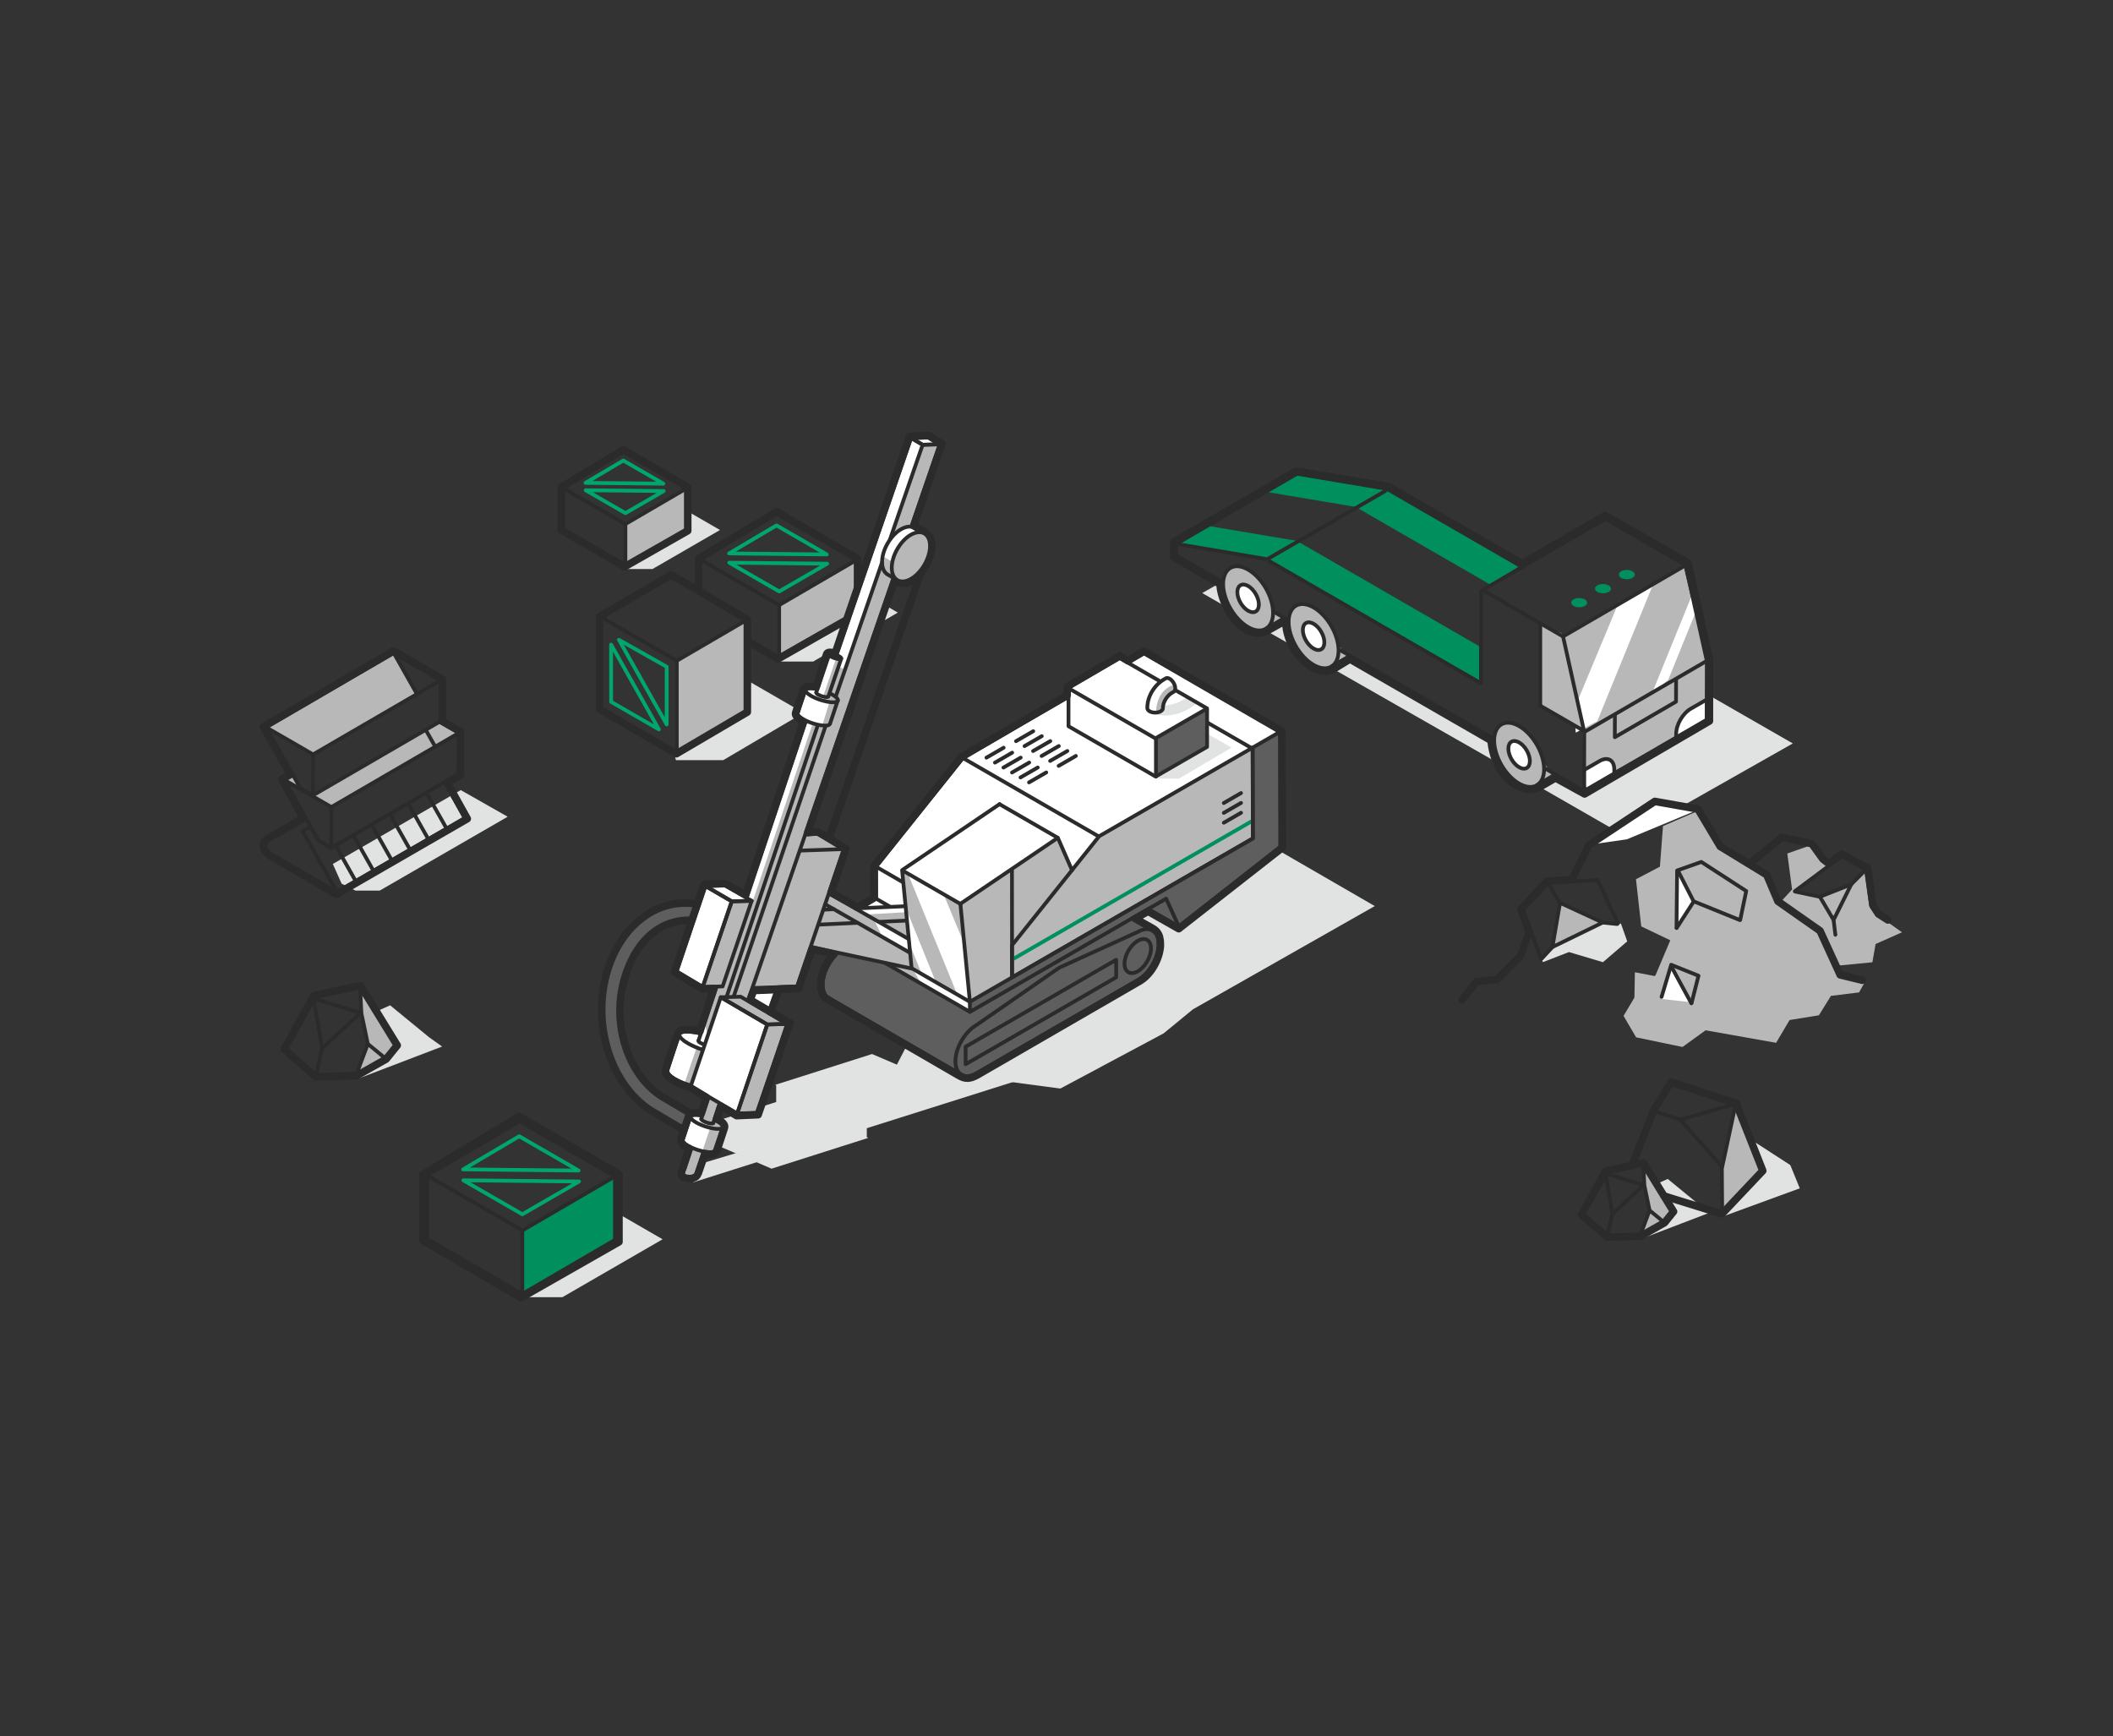 <?xml version="1.0" encoding="UTF-8"?>
<svg width="561px" height="461px" viewBox="0 0 561 461" version="1.1" xmlns="http://www.w3.org/2000/svg" xmlns:xlink="http://www.w3.org/1999/xlink">
    <rect x="0" y="0" width="561" height="461" fill="#333333" stroke="none"/>
    <!-- Generator: Sketch 54.1 (76490) - https://sketchapp.com -->
    <title>ill/usluga-4</title>
    <desc>Created with Sketch.</desc>
    <g id="ill/usluga-4" stroke="none" stroke-width="1" fill="none" fill-rule="evenodd">
        <g id="fin_pic3" transform="translate(69, 115)">
            <polygon id="Path" fill="#E0E3E2" fill-rule="nonzero" points="367.075 213.796 385.029 206.929 382.194 204.913 373.784 198.015 371.043 199.244 375.201 206.898 372.744 209.922 366.98 212.568"></polygon>
            <polygon id="Path" fill="#E0E3E2" fill-rule="nonzero" points="388.525 207.937 408.841 200.504 406.321 194.33 395.612 187.4 398.73 195.559 388.525 206.709"></polygon>
            <polygon id="Path" fill="#B8B8B8" fill-rule="nonzero" points="366.413 212.946 368.964 206.709 367.642 199.527 367.642 193.48 375.39 206.52 372.839 209.733"></polygon>
            <path d="M388.336,206.992 C388.336,206.709 388.336,194.803 388.336,194.803 L391.832,177.699 L399.392,196.125 L388.336,206.992 Z" id="Path" fill="#B8B8B8" fill-rule="nonzero"></path>
            <g id="Group" transform="translate(350, 193)" stroke="#2B2B2B" stroke-linecap="round" stroke-linejoin="round">
                <g transform="translate(0, 13)" id="Path">
                    <polyline points="16.391 7.125 7.726 7.385 0.82 1.391"></polyline>
                    <path d="M25.428,0.64 L22.848,3.565"></path>
                </g>
                <path d="M17.264,0.716 L25.428,13.64" id="Path"></path>
                <polyline id="Path" points="7.121 2.826 17.264 0.716 17.579 6.764 18.996 13.52"></polyline>
                <polyline id="Path" points="0.82 14.391 7.121 2.826 9.074 14.323 17.374 6.653 7.436 3.614"></polyline>
                <path d="M7.726,20.385 L9.074,14.323" id="Path"></path>
            </g>
            <g id="Group" transform="translate(364, 172)" stroke="#2B2B2B" stroke-linecap="round" stroke-linejoin="round">
                <polygon id="Path" points="27.843 6.056 13.117 10.268 5.997 7.951 10.625 0.23"></polygon>
                <polyline id="Path" points="8.778 30.354 24.089 35.338 34.967 23.899 27.843 6.056 24.236 22.825 13.117 10.268"></polyline>
                <path d="M5.997,7.951 L0.506,22.185" id="Path"></path>
                <path d="M24.236,34.888 L24.146,22.465" id="Path"></path>
            </g>
            <polygon id="Path" stroke="#2B2B2B" stroke-linecap="round" stroke-linejoin="round" points="366.445 213.103 368.964 206.362 372.87 209.575"></polygon>
            <polygon id="Path" stroke="#2B2B2B" stroke-width="2" stroke-linecap="round" stroke-linejoin="round" points="350.884 207.496 357.688 213.481 366.571 213.229 372.933 209.638 375.327 206.677 367.39 193.763 357.31 195.905"></polygon>
            <polygon id="Path" fill="#E0E3E2" fill-rule="nonzero" points="26.336 171.292 48.384 162.86 44.903 160.384 34.575 151.913 31.21 153.422 36.316 162.821 33.299 166.535 26.22 169.784"></polygon>
            <polygon id="Path" fill="#B8B8B8" fill-rule="nonzero" points="25.524 170.248 28.657 162.589 27.032 153.77 27.032 146.343 36.548 162.357 33.415 166.302"></polygon>
            <g id="Group" transform="translate(6, 146)" stroke="#2B2B2B" stroke-linecap="round" stroke-linejoin="round">
                <g transform="translate(0, 16)" id="Path">
                    <polyline points="19.497 8.468 8.856 8.788 0.374 1.426"></polyline>
                    <path d="M30.595,0.505 L27.426,4.097"></path>
                </g>
                <path d="M20.568,0.633 L30.595,16.505" id="Path"></path>
                <polyline id="Path" points="8.113 3.225 20.568 0.633 20.955 8.06 22.695 16.357"></polyline>
                <polyline id="Path" points="0.374 17.426 8.113 3.225 10.511 17.343 20.703 7.925 8.5 4.192"></polyline>
                <path d="M8.856,24.788 L10.511,17.343" id="Path"></path>
            </g>
            <polygon id="Path" stroke="#2B2B2B" stroke-linecap="round" stroke-linejoin="round" points="25.562 170.441 28.657 162.164 33.453 166.109"></polygon>
            <polygon id="Path" stroke="#2B2B2B" stroke-width="2" stroke-linecap="round" stroke-linejoin="round" points="6.454 163.556 14.809 170.906 25.717 170.596 33.531 166.186 36.47 162.55 26.723 146.691 14.345 149.322"></polygon>
            <polyline id="Path" stroke="#2B2B2B" stroke-width="2" stroke-linecap="round" stroke-linejoin="round" points="364.492 193.889 370.098 179.778 374.634 172.281 391.958 177.951 399.014 195.842 388.178 207.307 372.933 202.583"></polyline>
            <polygon id="Path" fill="#00905E" fill-rule="nonzero" points="69.871 228.344 69.982 211.734 94.01 197.561 94.232 214.281"></polygon>
            <polygon id="Path" fill="#E0E3E2" fill-rule="nonzero" points="94.651 206.949 106.918 214.038 80.321 229.408 69.65 229.408 94.232 214.281"></polygon>
            <polyline id="Path" stroke="#2B2B2B" stroke-linecap="round" stroke-linejoin="round" points="94.264 197.346 69.677 211.687 44.414 197.101"></polyline>
            <polyline id="Path" stroke="#2B2B2B" stroke-linecap="round" stroke-linejoin="round" points="44.414 197.101 68.99 182.73 94.264 197.346"></polyline>
            <polyline id="Path" stroke="#2B2B2B" stroke-linecap="round" stroke-linejoin="round" points="94.264 197.86 94.264 214.201 69.677 228.542 44.414 213.956 44.414 197.379"></polyline>
            <path d="M69.677,211.687 L69.677,228.659" id="Path" stroke="#2B2B2B" stroke-linecap="round" stroke-linejoin="round"></path>
            <polygon id="Path" stroke="#00A76D" stroke-linecap="round" stroke-linejoin="round" points="84.619 195.788 53.959 195.475 68.847 186.682"></polygon>
            <polygon id="Path" stroke="#00A76D" stroke-linecap="round" stroke-linejoin="round" points="69.678 207.397 54.025 198.377 84.738 198.691"></polygon>
            <polygon id="Path" stroke="#2B2B2B" stroke-width="2" stroke-linecap="round" stroke-linejoin="round" points="43.296 196.785 43.296 214.392 69.317 229.562 95.339 214.724 95.339 196.785 68.875 181.394"></polygon>
            <g id="Group" transform="translate(242, 10)">
                <polygon id="Path" fill="#E0E3E2" fill-rule="nonzero" points="87.556 78.059 22.521 40.946 27.513 37.551 85.391 71.191 86.789 76.183"></polygon>
                <polygon id="Path" fill="#E0E3E2" fill-rule="nonzero" points="142.247 59.322 164.989 72.389 125.057 95.017 117.07 95.017 97.087 83.536 101.896 80.642 109.55 84.788 142.494 65.96"></polygon>
                <polygon id="Path" fill="#E0E3E2" fill-rule="nonzero" points="15.166 36.466 8.189 32.457 13.394 29.505"></polygon>
                <polygon id="Path" fill="#B8B8B8" fill-rule="nonzero" points="109.49 84.229 109.191 68.256 103.8 43.698 135.945 25.03 141.935 50.287 142.234 66.06"></polygon>
                <path d="M25.052,30.747 C26.266,32.636 26.957,34.644 27.126,36.465 C27.229,37.579 29.515,38.568 29.227,39.472 C28.89,40.528 26.547,41.446 25.676,42.007 C22.841,43.828 18.253,41.742 15.427,37.345 C12.601,32.949 12.607,27.908 15.442,26.086 C18.276,24.264 22.226,26.351 25.052,30.747 Z" id="Path" fill="#B8B8B8" fill-rule="nonzero"></path>
                <path d="M42.628,41.607 C43.215,42.774 43.634,43.956 43.889,45.095 C44.24,46.661 46.556,48.439 46.298,49.688 C45.992,51.164 42.994,52.016 41.869,52.582 C39.101,53.974 34.953,51.318 32.604,46.65 C30.256,41.981 30.595,37.067 33.363,35.675 C36.131,34.282 40.279,36.938 42.628,41.607 Z" id="Path" fill="#B8B8B8" fill-rule="nonzero"></path>
                <path d="M97.235,73.053 C97.822,74.22 98.241,75.403 98.496,76.542 C98.847,78.108 101.163,79.886 100.905,81.134 C100.599,82.61 97.601,83.462 96.476,84.028 C93.708,85.421 89.56,82.765 87.211,78.096 C84.863,73.427 85.202,68.514 87.97,67.121 C90.738,65.729 94.886,68.385 97.235,73.053 Z" id="Path" fill="#B8B8B8" fill-rule="nonzero"></path>
                <polygon id="Path" fill="#FFFFFF" fill-rule="nonzero" points="131.912 55.486 139.506 36.776 138.84 31.452 127.534 59.265"></polygon>
                <polygon id="Path" fill="#FFFFFF" fill-rule="nonzero" points="113.084 66.459 127.904 30.125 118.774 34.913 106.994 63.165 107.36 69.521"></polygon>
                <polygon id="Path" fill="#B8B8B8" fill-rule="nonzero" points="97.644 40.969 97.777 61.867 109.224 68.789 103.633 43.099"></polygon>
                <g transform="translate(106, 26)" fill="#00905E" fill-rule="nonzero" id="Path">
                    <path d="M3.768,8.143 C4.215,8.401 4.459,8.772 4.379,9.162 C4.24,9.837 3.18,10.317 2.018,10.233 C1.531,10.197 1.1,10.069 0.777,9.881 C0.329,9.624 0.081,9.253 0.163,8.862 C0.301,8.188 1.361,7.707 2.524,7.791 C3.011,7.827 3.443,7.955 3.768,8.143 Z"></path>
                    <path d="M10.09,4.416 C10.538,4.674 10.782,5.045 10.702,5.435 C10.563,6.11 9.503,6.59 8.341,6.506 C7.853,6.47 7.423,6.342 7.099,6.154 C6.652,5.897 6.404,5.526 6.486,5.135 C6.625,4.461 7.684,3.98 8.846,4.064 C9.334,4.1 9.766,4.228 10.09,4.416 Z"></path>
                    <path d="M16.413,0.689 C16.86,0.947 17.105,1.318 17.024,1.708 C16.884,2.383 15.825,2.863 14.663,2.779 C14.175,2.743 13.746,2.615 13.421,2.427 C12.974,2.17 12.726,1.799 12.808,1.408 C12.946,0.734 14.005,0.253 15.169,0.337 C15.657,0.373 16.088,0.501 16.413,0.689 Z"></path>
                </g>
                <polygon id="Path" fill="#FFFFFF" fill-rule="nonzero" points="110.189 85.154 110.105 79.147 115.363 76.485 117.576 77.367 117.776 80.828"></polygon>
                <polygon id="Path" fill="#FFFFFF" fill-rule="nonzero" points="134.331 70.362 134.198 67.434 137.143 63.524 142.251 61.045 142.384 65.97"></polygon>
                <ellipse id="Oval" fill="#FFFFFF" fill-rule="nonzero" transform="translate(92.524, 75.589) rotate(-32.215) translate(-92.524, -75.589) " cx="92.524" cy="75.589" rx="2.119" ry="4.121"></ellipse>
                <ellipse id="Oval" fill="#FFFFFF" fill-rule="nonzero" transform="translate(37.817, 43.976) rotate(-32.215) translate(-37.817, -43.976) " cx="37.817" cy="43.976" rx="2.119" ry="4.121"></ellipse>
                <ellipse id="Oval" fill="#FFFFFF" fill-rule="nonzero" transform="translate(20.647, 33.993) rotate(-32.215) translate(-20.647, -33.993) " cx="20.647" cy="33.993" rx="2.119" ry="4.121"></ellipse>
                <path d="M92.354,67.794 C88.688,65.678 85.708,67.376 85.696,71.588 C85.684,75.788 88.645,80.917 92.31,83.033 C95.965,85.143 98.946,83.445 98.958,79.245 C98.97,75.033 96.009,69.904 92.354,67.794 Z" id="Path" stroke="#2B2B2B" stroke-linecap="round" stroke-linejoin="round"></path>
                <path d="M92.338,72.128 C90.758,71.216 89.473,71.948 89.468,73.764 C89.463,75.574 90.74,77.785 92.32,78.697 C93.895,79.607 95.18,78.875 95.185,77.064 C95.19,75.249 93.914,73.038 92.338,72.128 Z" id="Path" stroke="#2B2B2B" stroke-linecap="round" stroke-linejoin="round"></path>
                <path d="M37.787,36.289 C34.121,34.173 31.141,35.871 31.129,40.083 C31.117,44.283 34.078,49.412 37.743,51.528 C41.398,53.638 44.379,51.94 44.391,47.74 C44.403,43.528 41.442,38.399 37.787,36.289 Z" id="Path" stroke="#2B2B2B" stroke-linecap="round" stroke-linejoin="round"></path>
                <path d="M37.771,40.623 C36.191,39.711 34.906,40.443 34.901,42.258 C34.896,44.069 36.173,46.28 37.753,47.192 C39.328,48.102 40.613,47.37 40.618,45.559 C40.624,43.744 39.347,41.532 37.771,40.623 Z" id="Path" stroke="#2B2B2B" stroke-linecap="round" stroke-linejoin="round"></path>
                <path d="M20.401,26.252 C16.736,24.135 13.755,25.834 13.743,30.046 C13.731,34.245 16.693,39.374 20.358,41.491 C24.013,43.601 26.994,41.902 27.005,37.703 C27.017,33.491 24.056,28.362 20.401,26.252 Z" id="Path" stroke="#2B2B2B" stroke-linecap="round" stroke-linejoin="round"></path>
                <path d="M20.386,30.585 C18.806,29.673 17.521,30.405 17.516,32.221 C17.511,34.031 18.787,36.243 20.367,37.155 C21.943,38.064 23.228,37.332 23.233,35.522 C23.238,33.706 21.962,31.495 20.386,30.585 Z" id="Path" stroke="#2B2B2B" stroke-linecap="round" stroke-linejoin="round"></path>
                <polygon id="Path" stroke="#2B2B2B" stroke-linecap="round" stroke-linejoin="round" points="109.575 85.006 142.117 66.094 142.162 50.454 109.62 69.365"></polygon>
                <polyline id="Path" stroke="#2B2B2B" stroke-linecap="round" stroke-linejoin="round" points="117.756 64.933 117.734 70.734 133.981 61.292 134.003 55.491"></polyline>
                <polyline id="Path" stroke="#2B2B2B" stroke-linecap="round" stroke-linejoin="round" points="142.162 50.454 136.534 25.076 103.992 43.988 109.62 69.365"></polyline>
                <polygon id="Path" fill="#00905E" fill-rule="nonzero" points="25.041 5.578 48.922 9.582 84.685 30.23 92.402 25.322 57.462 4.408 33.552 0.465"></polygon>
                <polyline id="Path" stroke="#2B2B2B" stroke-linecap="round" stroke-linejoin="round" points="136.534 25.076 115.186 12.751 82.644 31.662 103.992 43.988"></polyline>
                <polygon id="Path" fill="#00905E" fill-rule="nonzero" points="9.608 14.603 33.291 18.607 81.868 46.653 81.868 55.721 26.248 23.908 2.023 19.116"></polygon>
                <path d="M56.778,5.364 L25.744,23.299" id="Path" stroke="#2B2B2B" stroke-linecap="round" stroke-linejoin="round"></path>
                <path d="M101.787,80.7 L97.149,83.395" id="Path" stroke="#2B2B2B" stroke-linecap="round" stroke-linejoin="round"></path>
                <path d="M47.262,49.195 L42.624,51.891" id="Path" stroke="#2B2B2B" stroke-linecap="round" stroke-linejoin="round"></path>
                <path d="M29.738,39.242 L25.1,41.937" id="Path" stroke="#2B2B2B" stroke-linecap="round" stroke-linejoin="round"></path>
                <polyline id="Path" stroke="#2B2B2B" stroke-linecap="round" stroke-linejoin="round" points="109.136 68.83 97.941 62.367 97.941 41.037"></polyline>
                <path d="M99.206,79.019 L109.575,85.006" id="Path" stroke="#2B2B2B" stroke-linecap="round" stroke-linejoin="round"></path>
                <path d="M44.815,47.617 L85.236,70.953" id="Path" stroke="#2B2B2B" stroke-linecap="round" stroke-linejoin="round"></path>
                <path d="M27.386,37.554 L30.907,39.587" id="Path" stroke="#2B2B2B" stroke-linecap="round" stroke-linejoin="round"></path>
                <polyline id="Path" stroke="#2B2B2B" stroke-linecap="round" stroke-linejoin="round" points="13.522 29.549 1.308 22.498 1.308 19.395 24.991 23.399 82.199 56.428 82.199 32.037"></polyline>
                <polyline id="Path" stroke="#2B2B2B" stroke-linecap="round" stroke-linejoin="round" points="93.077 25.491 57.222 4.79 33.341 0.786 1.341 19.383"></polyline>
                <path d="M109.746,79.333 L113.707,77.047 C115.847,75.811 117.583,76.8 117.59,79.26 L117.59,80.008" id="Path" stroke="#2B2B2B" stroke-linecap="round" stroke-linejoin="round"></path>
                <path d="M141.84,60.899 L137.879,63.185 C135.739,64.421 134.014,67.408 134.021,69.868 L134.021,70.56" id="Path" stroke="#2B2B2B" stroke-linecap="round" stroke-linejoin="round"></path>
                <path d="M12.938,30.097 C12.938,34.091 16.848,42.4 22.588,43.075 C23.719,43.208 24.584,43.009 26.315,42.011 C28.045,41.012 29.975,39.947 29.975,39.947 L30.375,40.014 C30.375,40.014 30.108,45.804 35.299,50.662 C38.81,53.948 41.717,53.456 43.123,52.598 C44.55,51.727 47.412,49.997 47.412,49.997 L84.882,71.6 C84.882,71.6 85.304,81.257 93.201,84.272 C95.18,85.027 96.925,84.46 98.111,83.78 L101.986,81.543 L109.706,85.803 L142.85,66.436 L142.85,50.13 L137.193,24.44 L115.163,11.862 L93.134,24.64 L57.595,4.142 L33.103,0.082 L0.625,18.917 L0.625,22.91 L12.938,30.097 Z" id="Path" stroke="#2B2B2B" stroke-width="2" stroke-linecap="round" stroke-linejoin="round"></path>
            </g>
            <polygon id="Path" fill="#B8B8B8" fill-rule="nonzero" points="1.775 77.846 35.347 58.57 41.532 69.252 14.224 85.315"></polygon>
            <polygon id="Path" fill="#B8B8B8" fill-rule="nonzero" points="6.514 92.142 10.449 94.23 8.682 90.777"></polygon>
            <polygon id="Path" fill="#B8B8B8" fill-rule="nonzero" points="44.022 78.89 46.592 82.986 18.963 99.13 13.983 96.238"></polygon>
            <polygon id="Path" fill="#B8B8B8" fill-rule="nonzero" points="47.877 76.882 52.696 79.452 46.431 83.468 44.022 78.89"></polygon>
            <polygon id="Path" fill="#B8B8B8" fill-rule="nonzero" points="97.179 35.366 97.254 24.167 113.455 14.611 113.604 25.885"></polygon>
            <polygon id="Path" fill="#B8B8B8" fill-rule="nonzero" points="110.788 84.816 110.788 60.428 129.203 49.677 129.203 74.265"></polygon>
            <polygon id="Path" fill="#E0E3E2" fill-rule="nonzero" points="130 74.563 130.319 66.166 144.334 74.265 123.007 86.832 110.465 86.832 110.016 85.264"></polygon>
            <polygon id="Path" fill="#E0E3E2" fill-rule="nonzero" points="113.887 20.941 122.158 25.721 104.225 36.084 97.03 36.084 113.604 25.885"></polygon>
            <polyline id="Path" stroke="#2B2B2B" stroke-linecap="round" stroke-linejoin="round" points="129.34 49.546 110.688 60.437 90.441 48.748"></polyline>
            <polyline id="Path" stroke="#2B2B2B" stroke-linecap="round" stroke-linejoin="round" points="129.34 49.976 129.34 74.034 110.688 84.925 90.441 73.236 90.441 48.98"></polyline>
            <polyline id="Path" stroke="#2B2B2B" stroke-linecap="round" stroke-linejoin="round" points="113.626 14.467 97.048 24.136 80.015 14.301"></polyline>
            <polyline id="Path" stroke="#2B2B2B" stroke-linecap="round" stroke-linejoin="round" points="113.626 14.813 113.626 25.831 97.048 35.5 80.015 25.665 80.015 14.489"></polyline>
            <path d="M110.688,60.437 L110.688,83.92" id="Path" stroke="#2B2B2B" stroke-linecap="round" stroke-linejoin="round"></path>
            <path d="M97.048,24.136 L97.048,34.69" id="Path" stroke="#2B2B2B" stroke-linecap="round" stroke-linejoin="round"></path>
            <polygon id="Path" stroke="#00A76D" stroke-linecap="round" stroke-linejoin="round" points="108 77.351 95.33 54.878 108 62.027"></polygon>
            <polygon id="Path" stroke="#00A76D" stroke-linecap="round" stroke-linejoin="round" points="93.256 71.348 93.244 56.148 105.935 78.658"></polygon>
            <polygon id="Path" stroke="#00A76D" stroke-linecap="round" stroke-linejoin="round" points="107.123 13.416 86.451 13.205 96.489 7.276"></polygon>
            <polygon id="Path" stroke="#00A76D" stroke-linecap="round" stroke-linejoin="round" points="97.049 21.243 86.496 15.161 107.203 15.373"></polygon>
            <polygon id="Path" stroke="#2B2B2B" stroke-width="2" stroke-linecap="round" stroke-linejoin="round" points="90.165 73.277 90.165 48.693 109.209 37.616 129.42 49.471 129.42 74.054 110.57 85.131"></polygon>
            <polygon id="Path" stroke="#2B2B2B" stroke-width="2" stroke-linecap="round" stroke-linejoin="round" points="80.018 14.341 80.018 25.7 96.806 35.487 113.594 25.914 113.594 14.341 96.52 4.412"></polygon>
            <polygon id="Path" fill="#B8B8B8" fill-rule="nonzero" points="138.031 59.751 138.124 45.698 158.454 33.706 158.642 47.853"></polygon>
            <polygon id="Path" fill="#E0E3E2" fill-rule="nonzero" points="158.996 41.649 169.376 47.647 146.872 60.651 137.843 60.651 158.642 47.853"></polygon>
            <polyline id="Path" stroke="#2B2B2B" stroke-linecap="round" stroke-linejoin="round" points="158.669 33.524 137.867 45.658 116.492 33.317"></polyline>
            <polyline id="Path" stroke="#2B2B2B" stroke-linecap="round" stroke-linejoin="round" points="116.492 33.317 137.285 21.158 158.669 33.524"></polyline>
            <polyline id="Path" stroke="#2B2B2B" stroke-linecap="round" stroke-linejoin="round" points="158.669 33.959 158.669 47.785 137.867 59.918"></polyline>
            <path d="M137.867,45.658 L137.867,58.903" id="Path" stroke="#2B2B2B" stroke-linecap="round" stroke-linejoin="round"></path>
            <polygon id="Path" stroke="#00A76D" stroke-linecap="round" stroke-linejoin="round" points="150.509 32.207 124.568 31.941 137.164 24.501"></polygon>
            <polygon id="Path" stroke="#00A76D" stroke-linecap="round" stroke-linejoin="round" points="137.867 42.028 124.624 34.396 150.609 34.662"></polygon>
            <polyline id="Path" stroke="#2B2B2B" stroke-width="2" stroke-linecap="round" stroke-linejoin="round" points="129.664 55.339 137.562 59.944 158.673 47.906 158.673 33.352 137.203 20.865 116.451 33.352 116.451 41.353"></polyline>
            <polygon id="Path" fill="#E0E3E2" fill-rule="nonzero" points="19.365 114.39 21.694 119.61 25.388 121.458 31.814 121.458 65.785 101.844 53.336 94.777"></polygon>
            <polygon id="Path" fill="#FFFFFF" fill-rule="nonzero" points="353.287 109.225 371.037 97.475 382.162 99.85 362.912 107.85"></polygon>
            <polygon id="Path" fill="#B8B8B8" fill-rule="nonzero" points="381.947 100.247 372.521 104.332 371.706 115.106 365.352 118.44 366.745 130.958 374.459 134.649 370.558 143.902 366.258 147.664 362.051 154.721 365.381 160.415 377.703 162.98 383.83 158.548 402.554 161.87 406.133 155.825 413.915 154.561 417.108 149.414 424.574 148.491 426.314 145.404 419.126 143.835 414.219 131.557 402.748 124.299 400.362 117.28 386.984 109.594"></polygon>
            <polygon id="Path" fill="#FFFFFF" fill-rule="nonzero" points="376.219 116.398 376.198 131.452 380.771 124.282"></polygon>
            <polygon id="Path" fill="#B8B8B8" fill-rule="nonzero" points="411.89 109.374 405.53 111.609 406.795 121.162 403.956 124.255 414.995 132.871 418.562 141.421 428.117 140.485 428.967 135.645 435.981 132.527 432.45 130.02 427.363 124.556 426.543 115.99 421.953 120.193 414.058 122.987 407.676 121.596 417.303 114.287 414.215 112.437"></polygon>
            <polyline id="Path" stroke="#2B2B2B" stroke-width="2" stroke-linecap="round" stroke-linejoin="round" points="348.358 118.54 352.845 109.357 370.346 97.774 381.798 99.809 387.717 109.737 400.069 117.282 403.041 124.297 414.222 132.143 419.566 143.832 425.434 145.263"></polyline>
            <polyline id="Path" stroke="#2B2B2B" stroke-width="2" stroke-linecap="round" stroke-linejoin="round" points="348.358 118.54 341.767 118.945 334.778 126.386 337.011 132.379 334.705 138.84 328.515 145.03 323.024 145.634 319.198 150.476"></polyline>
            <polygon id="Path" fill="#E0E3E2" fill-rule="nonzero" points="340.649 140.453 347.556 137.775 356.582 140.468 363.032 134.936 361.356 130.221 356.41 130.03 349.29 133.699 343.26 136.042 340.202 139.247"></polygon>
            <polyline id="Path" stroke="#2B2B2B" stroke-width="2" stroke-linecap="round" stroke-linejoin="round" points="432.226 129.253 429.726 127.656 428.3 125.456 426.87 115.512 419.962 111.744 416.534 114.291 414.988 113.092 412.034 109.007 404.112 107.295 396.53 113.494"></polyline>
            <polygon id="Path" fill="#B8B8B8" fill-rule="nonzero" points="364.931 150.413 371.618 144.41 365.059 143.129"></polygon>
            <polygon id="Path" fill="#FFFFFF" fill-rule="nonzero" points="374.943 142.095 372.156 150.225 380.431 151.16"></polygon>
            <polyline id="Path" stroke="#2B2B2B" stroke-linecap="round" stroke-linejoin="round" points="372.152 149.673 374.701 141.152 381.953 144.063 380.115 151.299"></polyline>
            <polyline id="Path" stroke="#2B2B2B" stroke-linecap="round" stroke-linejoin="round" points="393.027 129.232 394.621 121.573 382.698 113.844 376.275 116.123 376.113 131.341"></polyline>
            <polyline id="Path" stroke="#2B2B2B" stroke-linecap="round" stroke-linejoin="round" points="427.753 125.378 426.471 115.761 419.984 112.33 407.567 121.597"></polyline>
            <polygon id="Path" stroke="#2B2B2B" stroke-linecap="round" stroke-linejoin="round" points="414.183 123.102 417.815 129.255 422.508 119.796"></polygon>
            <path d="M426.15,116.111 L422.508,119.796" id="Path" stroke="#2B2B2B" stroke-linecap="round" stroke-linejoin="round"></path>
            <path d="M407.567,121.706 L414.183,123.102" id="Path" stroke="#2B2B2B" stroke-linecap="round" stroke-linejoin="round"></path>
            <path d="M418.294,133.181 L417.815,129.255" id="Path" stroke="#2B2B2B" stroke-linecap="round" stroke-linejoin="round"></path>
            <path d="M374.794,141.716 L380.052,151.391" id="Path" stroke="#2B2B2B" stroke-linecap="round" stroke-linejoin="round"></path>
            <g id="Group" transform="translate(335, 118)">
                <polyline id="Path" stroke="#2B2B2B" stroke-linecap="round" stroke-linejoin="round" points="25.586 12.114 20.151 0.665 7.007 1.393 0.345 8.678 5.188 21.545"></polyline>
                <polygon id="Path" fill="#B8B8B8" fill-rule="nonzero" points="8.554 18.223 10.392 7.004 21.117 11.996"></polygon>
                <polygon id="Path" stroke="#2B2B2B" stroke-linecap="round" stroke-linejoin="round" points="10.187 6.709 21.513 11.94 8.163 18.455"></polygon>
                <path d="M21.513,11.94 L25.374,12.336" id="Path" stroke="#2B2B2B" stroke-linecap="round" stroke-linejoin="round"></path>
                <path d="M10.187,6.709 L7.048,1.625" id="Path" stroke="#2B2B2B" stroke-linecap="round" stroke-linejoin="round"></path>
                <path d="M5.379,21.46 L8.163,18.455" id="Path" stroke="#2B2B2B" stroke-linecap="round" stroke-linejoin="round"></path>
            </g>
            <polyline id="Path" stroke="#2B2B2B" stroke-linecap="round" stroke-linejoin="round" points="376.548 116.286 380.651 124.302 392.887 129.265"></polyline>
            <path d="M376.143,131.397 L380.553,124.558" id="Path" stroke="#2B2B2B" stroke-linecap="round" stroke-linejoin="round"></path>
            <polygon id="Path" fill="#5E5E5E" fill-rule="nonzero" points="112.139 185.51 113.826 180.088 104.549 174.787 98.164 166.475 95.152 152.741 98.767 139.248 104.67 132.501 111.657 129.61 114.308 129.971 116.235 125.032 109.127 125.393 100.333 129.369 94.068 137.561 90.574 150.09 92.261 163.222 97.321 174.306 104.429 180.45"></polygon>
            <path d="M112.888,185.231 L105.034,180.604 C93.355,174.13 87.707,156.936 92.419,142.199 C96.374,129.833 106.367,123.127 116.382,125.116" id="Path" stroke="#2B2B2B" stroke-width="2" stroke-linejoin="round"></path>
            <path d="M114.358,180.622 L107.702,176.7 C97.803,171.213 93.017,156.641 97.011,144.151 C100.694,132.501 108.832,127.987 117.32,129.672" id="Path" stroke="#2B2B2B" stroke-width="2" stroke-linejoin="round"></path>
            <polygon id="Path" fill="#E0E3E2" fill-rule="nonzero" points="198.944 172.213 212.528 174.013 239.943 159.365 247.718 152.981 296 125.567 219.73 81.457 187.487 172.131"></polygon>
            <polygon id="Path" fill="#E0E3E2" fill-rule="nonzero" points="115.267 198.85 132.288 193.449 126.396 191.158 112.157 195.454 112.034 197.295"></polygon>
            <polygon id="Path" fill="#E0E3E2" fill-rule="nonzero" points="148.492 188.539 206.882 170.085 200.989 167.794 145.382 185.143 145.259 186.984"></polygon>
            <polygon id="Path" fill="#E0E3E2" fill-rule="nonzero" points="122.1 189.398 147.796 181.215 161.545 187.107 135.848 195.29"></polygon>
            <polygon id="Path" fill="#E0E3E2" fill-rule="nonzero" points="136.83 180.069 162.527 171.885 176.275 177.778 150.579 185.961"></polygon>
            <polygon id="Path" fill="#E0E3E2" fill-rule="nonzero" points="122.1 182.36 147.796 174.177 161.545 180.069 135.848 188.253"></polygon>
            <polygon id="Path" fill="#E0E3E2" fill-rule="nonzero" points="136.83 173.031 162.527 164.848 176.275 170.74 150.579 178.923"></polygon>
            <polygon id="Path" fill="#E0E3E2" fill-rule="nonzero" points="176.275 170.74 176.275 177.041 137.076 178.023 137.076 173.031"></polygon>
            <polygon id="Path" fill="#E0E3E2" fill-rule="nonzero" points="161.135 187.107 161.135 182.074 123.082 182.074 122.1 189.398 134.989 190.544"></polygon>
            <polygon id="Path" fill="#E0E3E2" fill-rule="nonzero" points="165.923 173.849 171.447 163.17 190.596 173.604 167.396 179.864"></polygon>
            <g id="Group" transform="translate(171, 1)">
                <ellipse id="Oval" fill="#FFFFFF" fill-rule="nonzero" transform="translate(4.04, 4.955) rotate(-32.215) translate(-4.04, -4.955) " cx="4.04" cy="4.955" rx="2.119" ry="4.121"></ellipse>
                <path d="M3.779,1.546 C2.199,0.634 0.914,1.366 0.909,3.182 C0.904,4.993 2.18,7.204 3.76,8.116 C5.336,9.026 6.621,8.293 6.626,6.483 C6.631,4.667 5.355,2.456 3.779,1.546 Z" id="Path" stroke="#2B2B2B" stroke-linecap="round" stroke-linejoin="round"></path>
            </g>
            <path d="M120.409,123.559 C121.054,123.152 122.218,123.84 123.009,125.095 C123.8,126.35 123.918,127.697 123.272,128.104" id="Path" stroke="#2B2B2B" stroke-linecap="round" stroke-linejoin="round"></path>
            <path d="M151.397,66.89 C154.916,66.727 154.016,63.617 157.78,61.898 C161.545,60.18 164.082,57.561 161.299,54.451" id="Path" stroke="#B8B8B8" stroke-linecap="round" stroke-linejoin="round"></path>
            <path d="M150.333,150.117 C150.333,150.117 183.804,169.512 185.482,170.494 C187.159,171.476 188.393,171.611 190.555,170.371 C193.911,168.448 233.519,145.534 233.519,145.534 C237.038,143.489 239.084,138.865 239.084,135.755 C239.084,132.645 237.815,131.909 236.465,131.172 C235.115,130.436 232.414,128.881 232.414,128.881 L235.81,126.958 L243.953,131.581 L271.45,110.059 L271.368,79.125 L234.706,57.889 L230.45,60.425 L228.322,59.116 L214.329,67.3 L214.329,69.591 L186.177,86.04 L163.018,115.01 L163.018,123.357 L158.762,125.894 L151.643,121.966 L155.571,110.345 L148.124,105.844 L145.423,106.09 L168.501,39.148 C168.501,39.148 170.035,40.478 172.429,39.496 C174.822,38.514 176.971,35.875 178.075,32.008 C179.18,28.141 177.523,26.791 176.173,26.054 C174.822,25.318 173.595,24.581 173.595,24.581 L181.083,2.793 L177.584,0.645 L172.49,0.829 L152.727,58.461 C152.727,58.461 150.886,57.786 150.517,58.584 C150.149,59.382 147.694,67.422 147.694,67.422 C147.694,67.422 144.871,66.686 144.318,68.097 C143.766,69.509 142.538,73.253 142.231,74.297 C141.925,75.34 144.318,76.629 144.318,76.629 L128.974,122.6 L123.573,119.593 L117.926,119.715 L110.07,143.1 L117.497,147.58 L120.504,147.458 L116.822,158.812 C116.822,158.812 111.727,157.707 111.052,159.18 C110.377,160.654 107.799,168.755 107.799,168.755 C107.124,170.535 109.579,172.254 113.998,173.604 L118.54,176.366 L117.19,180.601 C117.19,180.601 114.305,180.171 113.937,181.092 C113.569,182.013 111.85,187.291 111.85,187.291 C111.482,188.457 112.832,189.562 113.937,189.93 L112.28,195.27 C112.28,195.27 112.28,196.313 113.937,196.804 C115.594,197.295 116.146,197.111 116.392,196.497 C116.637,195.884 118.172,191.28 118.172,191.28 C118.172,191.28 120.75,191.894 121.241,190.667 C121.732,189.439 123.327,184.468 123.327,184.468 C123.818,183.117 121.241,182.074 121.241,182.074 L122.345,178.698 L126.58,181.215 L132.288,180.969 L140.697,156.664 L135.603,153.657 L137.812,147.58 L143.029,147.396 L146.589,136.962 L152.42,138.312 C152.42,138.312 150.026,140.767 149.228,143.959 C148.431,147.151 149.167,149.463 150.333,150.117 Z" id="Path" fill="#FFFFFF" fill-rule="nonzero"></path>
            <polygon id="Path" fill="#B8B8B8" fill-rule="nonzero" points="112.034 197.05 114.244 190.053 117.435 190.789 119.522 184.529 117.313 182.197 118.663 176.305 126.519 180.601 134.866 156.91 140.636 156.664 132.657 181.337 126.028 181.337 121.977 179.005 121.486 182.442 123.45 183.915 120.995 191.771 117.804 192.017 115.962 198.032"></polygon>
            <polygon id="Path" fill="#B8B8B8" fill-rule="nonzero" points="130.815 148.194 143.336 147.335 155.366 110.386 147.755 105.967 145.055 106.581"></polygon>
            <polygon id="Path" fill="#B8B8B8" fill-rule="nonzero" points="147.142 137.392 172.92 141.688 172.552 138.006 158.435 129.904 148.369 130.64 145.914 137.146"></polygon>
            <polygon id="Path" fill="#B8B8B8" fill-rule="nonzero" points="164.695 129.781 172.183 134.2 171.692 129.29"></polygon>
            <polygon id="Path" fill="#B8B8B8" fill-rule="nonzero" points="149.719 126.835 153.034 126.712 158.435 129.904 148.369 130.64"></polygon>
            <polygon id="Path" fill="#B8B8B8" fill-rule="nonzero" points="151.438 122.293 163.222 129.536 165.309 133.832 150.088 125.116"></polygon>
            <polygon id="Path" fill="#B8B8B8" fill-rule="nonzero" points="167.764 27.528 170.71 25.318 173.595 24.581 181.083 2.793 175.961 3.087"></polygon>
            <polygon id="Path" fill="#B8B8B8" fill-rule="nonzero" points="165.186 34.893 152.911 69.755 153.525 70.982 151.315 77.611 150.088 78.102 125.905 149.667 127.624 149.667 129.956 151.017 168.132 38.084 165.8 37.102"></polygon>
            <polygon id="Path" fill="#B8B8B8" fill-rule="nonzero" points="152.87 60.18 149.597 69.755 150.988 70.082 154.261 59.853"></polygon>
            <polygon id="Path" fill="#B8B8B8" fill-rule="nonzero" points="146.651 77.447 123.164 147.089 120.954 147.171 118.008 156.091 118.908 160.101 122.345 149.954 125.905 149.667 150.17 77.611"></polygon>
            <polygon id="Path" fill="#B8B8B8" fill-rule="nonzero" points="153.77 62.062 155.243 62.717 152.911 69.755 151.315 69.1"></polygon>
            <polygon id="Path" fill="#B8B8B8" fill-rule="nonzero" points="149.679 70.164 149.924 71.146 152.543 71.391 153.607 70.655 152.215 69.264 151.315 69.1 150.661 70"></polygon>
            <polygon id="Path" fill="#B8B8B8" fill-rule="nonzero" points="149.269 77.775 151.233 71.391 153.197 71.555 151.315 77.611"></polygon>
            <polygon id="Path" fill="#B8B8B8" fill-rule="nonzero" points="165.473 32.765 167.764 34.074 168.132 38.084 165.8 37.102 164.982 33.665"></polygon>
            <polygon id="Path" fill="#B8B8B8" fill-rule="nonzero" points="125.292 124.503 117.435 147.744 123.082 146.844 130.611 124.093"></polygon>
            <polygon id="Path" fill="#B8B8B8" fill-rule="nonzero" points="134.866 157.073 138.958 156.582 130.509 151.14 127.992 149.79 122.898 149.913"></polygon>
            <polygon id="Path" fill="#B8B8B8" fill-rule="nonzero" points="115.84 163.477 112.709 172.683 114.489 173.604 117.619 163.968"></polygon>
            <polygon id="Path" fill="#B8B8B8" fill-rule="nonzero" points="173.411 142.425 175.62 146.23 166.782 140.952"></polygon>
            <polygon id="Path" fill="#B8B8B8" fill-rule="nonzero" points="171.447 127.203 158.558 127.94 165.923 129.781 171.692 129.29"></polygon>
            <polygon id="Path" fill="#B8B8B8" fill-rule="nonzero" points="170.833 116.524 172.92 141.688 188.141 150.649 199.803 144.266 263.635 107.685 263.389 83.626 222.635 107.317 215.638 116.033 211.464 107.44 186.177 124.871"></polygon>
            <polygon id="Path" fill="#E0E3E2" fill-rule="nonzero" points="237.836 91.707 243.994 91.728 257.988 83.503 251.727 79.943 251.359 83.503"></polygon>
            <polygon id="Path" fill="#FFFFFF" fill-rule="nonzero" points="175.856 143.898 172.498 135.624 171.754 126.712 179.517 145.882"></polygon>
            <polygon id="Path" fill="#FFFFFF" fill-rule="nonzero" points="185.171 149.103 172.175 117.242 181.617 122.681 187.356 136.445 188.448 150.833"></polygon>
            <polygon id="Path" fill="#5E5E5E" fill-rule="nonzero" points="188.632 153.35 188.632 150.772 198.163 145.294 263.389 107.808 263.757 83.503 271.613 78.838 271.491 110.263 243.994 131.745 235.647 126.958"></polygon>
            <path d="M184.581,167.466 C184.581,167.466 184.581,161.697 189.123,158.137 C193.665,154.577 212.201,141.811 212.201,141.811 L234.91,131.377 C234.91,131.377 239.575,130.272 239.207,134.937 C238.838,139.601 236.874,142.793 233.437,145.739 C230,148.685 189.737,171.272 189.737,171.272 C189.737,171.272 185.072,172.376 184.581,167.466 Z" id="Path" fill="#5E5E5E" fill-rule="nonzero"></path>
            <path d="M149.228,149.79 L185.686,170.658 C185.686,170.658 181.635,163.661 190.596,156.91 C199.557,150.158 212.201,141.811 212.201,141.811 L235.892,131.254 L231.35,128.922 L188.141,153.718 L165.432,140.338 L152.052,138.128 C152.052,138.128 146.528,144.389 149.228,149.79 Z" id="Path" fill="#5E5E5E" fill-rule="nonzero"></path>
            <polygon id="Path" fill="#5E5E5E" fill-rule="nonzero" points="237.979 90.95 237.979 80.721 251.318 73.028 251.482 83.749"></polygon>
            <path d="M116.392,196.497 C116.637,195.884 118.172,191.28 118.172,191.28 C118.172,191.28 120.75,191.894 121.241,190.667 C121.732,189.439 123.327,184.468 123.327,184.468 C123.818,183.117 121.241,182.074 121.241,182.074 L122.345,178.698 L126.58,181.215 L132.288,180.969 L140.697,156.664 L135.603,153.657 L137.812,147.58 L143.029,147.396 L146.589,136.962 L152.42,138.312 C152.42,138.312 150.026,140.767 149.228,143.959 C148.431,147.151 149.167,149.463 150.333,150.117 C150.333,150.117 183.804,169.512 185.482,170.494 C187.159,171.476 188.393,171.611 190.555,170.371 C193.911,168.448 233.519,145.534 233.519,145.534 C237.038,143.489 239.084,138.865 239.084,135.755 C239.084,132.645 237.815,131.909 236.465,131.172 C235.115,130.436 232.414,128.881 232.414,128.881 L235.81,126.958 L243.953,131.581 L271.45,110.059 L271.368,79.125 L234.706,57.889 L230.45,60.425 L228.322,59.116 L214.329,67.3 L214.329,69.591 L186.177,86.04 L163.018,115.01 L163.018,123.357 L158.762,125.894 L151.643,121.966 L155.571,110.345 L148.124,105.844 L145.423,106.09 L168.501,39.148 C168.501,39.148 170.035,40.478 172.429,39.496 C174.822,38.514 176.971,35.875 178.075,32.008 C179.18,28.141 177.523,26.791 176.173,26.054 C174.822,25.318 173.595,24.581 173.595,24.581 L181.083,2.793 L177.584,0.645 L172.49,0.829 L152.727,58.461 C152.727,58.461 150.886,57.786 150.517,58.584 C150.149,59.382 147.694,67.422 147.694,67.422 C147.694,67.422 144.871,66.686 144.318,68.097 C143.766,69.509 142.538,73.253 142.231,74.297 C141.925,75.34 144.318,76.629 144.318,76.629 L128.974,122.6 L123.573,119.593 L117.926,119.715 L110.07,143.1 L117.497,147.58 L120.504,147.458 L116.822,158.812 C116.822,158.812 111.727,157.707 111.052,159.18 C110.377,160.654 107.799,168.755 107.799,168.755 C107.124,170.535 109.579,172.254 113.998,173.604 L118.54,176.366 L117.19,180.601 C117.19,180.601 114.305,180.171 113.937,181.092 C113.569,182.013 111.85,187.291 111.85,187.291 C111.482,188.457 112.832,189.562 113.937,189.93 L111.911,196.221" id="Path" stroke="#2B2B2B" stroke-width="2" stroke-linecap="round" stroke-linejoin="round"></path>
            <polyline id="Path" stroke="#2B2B2B" stroke-width="2" stroke-linecap="round" stroke-linejoin="round" points="142.907 147.505 131.102 147.989 130.161 150.445 140.697 156.664"></polyline>
            <path d="M116.111,197.033 C115.808,197.607 114.83,197.988 113.769,197.911 C113.269,197.874 112.827,197.743 112.496,197.551 C112.036,197.286 111.782,196.906 111.866,196.505" id="Path" stroke="#2B2B2B" stroke-width="2" stroke-linecap="round" stroke-linejoin="round"></path>
            <path d="M237.938,73.887 C237.979,71.473 239.084,67.995 242.521,66.89 L242.971,67.668 L242.726,68.854 C242.726,68.854 240.025,69.55 239.739,73.396 L238.879,74.051 L237.938,73.887 Z" id="Path" fill="#B8B8B8" fill-rule="nonzero"></path>
            <path d="M237.734,74.665 C244.055,76.138 248.597,71.78 248.597,71.78 L245.897,70.246 C245.897,70.246 243.564,72.271 239.943,72.271 L239.739,73.396 L237.734,74.665 Z" id="Path" fill="#E0E3E2" fill-rule="nonzero"></path>
            <path d="M176.266,26.595 L173.84,25.161 C171.849,24.011 168.634,25.853 166.659,29.274 C164.683,32.695 164.696,36.401 166.687,37.55 L169.358,39.07" id="Path" stroke="#2B2B2B" stroke-linecap="round" stroke-linejoin="round"></path>
            <g id="Group" transform="translate(110, 120)" stroke="#2B2B2B" stroke-linecap="round" stroke-linejoin="round">
                <polygon id="Path" points="7.571 27.034 0.584 22.974 8.296 0.253 15.283 4.313"></polygon>
                <polygon id="Path" points="15.283 4.313 8.296 0.253 13.586 0.114 20.572 4.174"></polygon>
                <polygon id="Path" points="20.572 4.174 12.86 26.895 7.571 27.034 15.283 4.313"></polygon>
            </g>
            <g id="Group" transform="translate(114, 149)" stroke="#2B2B2B" stroke-linecap="round" stroke-linejoin="round">
                <polygon id="Path" points="12.732 31.626 0.387 24.396 8.362 0.771 20.707 8"></polygon>
                <polygon id="Path" points="20.707 8 8.362 0.771 13.652 0.632 25.997 7.861"></polygon>
                <polygon id="Path" points="25.997 7.861 18.022 31.487 12.732 31.626 20.707 8"></polygon>
            </g>
            <g id="Group" transform="translate(130, 106)" stroke="#2B2B2B" stroke-linecap="round" stroke-linejoin="round">
                <polyline id="Path" points="14.86 0.49 18.076 0.38 25.062 4.44"></polyline>
                <polyline id="Path" points="13.623 4.832 25.062 4.44 12.632 40.916 0.841 41.321"></polyline>
            </g>
            <polyline id="Path" stroke="#2B2B2B" stroke-linecap="round" stroke-linejoin="round" points="152.918 59.201 172.9 1.296 175.961 3.087"></polyline>
            <polygon id="Path" stroke="#2B2B2B" stroke-linecap="round" stroke-linejoin="round" points="175.961 3.087 172.9 1.296 177.465 1.176 180.526 2.967"></polygon>
            <g id="Group" transform="translate(125, 2)" stroke="#2B2B2B" stroke-linecap="round" stroke-linejoin="round">
                <path d="M43.268,36.487 L4.664,148.453" id="Path"></path>
                <polyline id="Path" points="42.284 26.23 50.961 1.087 55.526 0.967 48.04 22.66"></polyline>
                <path d="M27.937,67.806 L40.163,32.377" id="Path"></path>
                <path d="M0.837,147.44 L25.172,75.82" id="Path"></path>
            </g>
            <path d="M137.307,147.499 L135.085,153.93" id="Path" stroke="#2B2B2B" stroke-linecap="round" stroke-linejoin="round"></path>
            <path d="M176.865,32.976 L150.928,108.064" id="Path" stroke="#2B2B2B" stroke-width="2" stroke-linejoin="round"></path>
            <ellipse id="Oval" fill="#B8B8B8" fill-rule="nonzero" transform="translate(173.211, 32.722) rotate(-60) translate(-173.211, -32.722) " cx="173.211" cy="32.722" rx="7.153" ry="4.163"></ellipse>
            <ellipse id="Oval" stroke="#2B2B2B" stroke-width="1" stroke-linecap="round" stroke-linejoin="round" transform="translate(172.843, 32.845) rotate(-60) translate(-172.843, -32.845) " cx="172.843" cy="32.845" rx="7.153" ry="4.163"></ellipse>
            <path d="M233.058,132.446 C236.132,130.671 238.632,132.096 238.642,135.628 C238.652,139.161 236.168,143.462 233.094,145.237 L190.249,169.973 C187.175,171.748 184.676,170.324 184.666,166.791 C184.656,163.258 187.139,158.958 190.213,157.183 L212.215,141.934 L233.058,132.446 Z M227.352,144.473 L227.339,139.834 L187.36,162.916 L187.373,167.556 L227.352,144.473 L227.352,144.473 Z M233.087,142.881 C235.032,141.758 236.598,139.046 236.591,136.812 C236.585,134.584 235.009,133.68 233.065,134.802 C231.125,135.922 229.554,138.643 229.561,140.871 C229.567,143.105 231.148,144 233.087,142.881 L233.087,142.881 Z" id="Shape" stroke="#2B2B2B" stroke-linecap="round" stroke-linejoin="round"></path>
            <path d="M151.116,150.052 C150.07,149.492 149.418,148.239 149.413,146.438 C149.405,143.575 151.034,140.208 153.289,138.089" id="Path" stroke="#2B2B2B" stroke-linecap="round" stroke-linejoin="round"></path>
            <polygon id="Path" stroke="#2B2B2B" stroke-linecap="round" stroke-linejoin="round" points="263.573 83.5 263.642 107.595 199.701 144.511 199.677 135.982 201.487 133.718 213.972 118.096 215.616 116.039 222.814 107.032"></polygon>
            <path d="M199.814,139.713 L263.286,103.067" id="Path" stroke="#00905E" stroke-linecap="round" stroke-linejoin="round"></path>
            <polyline id="Path" stroke="#2B2B2B" stroke-linecap="round" stroke-linejoin="round" points="199.701 144.511 199.677 116.097 199.701 144.511 263.642 107.595 263.573 83.5 270.863 79.291 270.95 109.818 244.013 131.068 240.601 123.597 188.508 153.673 188.5 150.978 200.406 144.104"></polyline>
            <polyline id="Path" stroke="#2B2B2B" stroke-linecap="round" stroke-linejoin="round" points="163.589 123.662 163.565 115.132 165.374 112.868 177.859 97.246 179.503 95.189 186.702 86.183 214.534 70.114"></polyline>
            <g id="Group" transform="translate(159, 58)" stroke="#2B2B2B" stroke-linecap="round" stroke-linejoin="round">
                <path d="M0.433,68.061 L4.563,65.676" id="Path"></path>
                <path d="M71.67,2.798 L75.751,0.442" id="Path"></path>
                <polyline id="Path" points="4.589 65.662 4.565 57.223 4.589 65.662"></polyline>
            </g>
            <polyline id="Path" stroke="#2B2B2B" stroke-linecap="round" stroke-linejoin="round" points="188.506 150.975 185.982 124.963 211.857 107.442 215.616 116.039"></polyline>
            <polyline id="Path" stroke="#2B2B2B" stroke-linecap="round" stroke-linejoin="round" points="196.38 98.506 170.505 116.028 173.029 142.039"></polyline>
            <path d="M173.294,142.213 L188.436,150.955" id="Path" stroke="#2B2B2B" stroke-linecap="round" stroke-linejoin="round"></path>
            <path d="M150.978,149.982 L186.122,170.272" id="Path" stroke="#2B2B2B" stroke-linecap="round" stroke-linejoin="round"></path>
            <path d="M231.457,128.859 L237.036,132.079" id="Path" stroke="#2B2B2B" stroke-linecap="round" stroke-linejoin="round"></path>
            <path d="M165.911,140.616 L188.436,153.622" id="Path" stroke="#2B2B2B" stroke-linecap="round" stroke-linejoin="round"></path>
            <path d="M170.67,116.157 L186.082,125.055" id="Path" stroke="#2B2B2B" stroke-linecap="round" stroke-linejoin="round"></path>
            <path d="M163.838,115.261 L170.551,119.137" id="Path" stroke="#2B2B2B" stroke-linecap="round" stroke-linejoin="round"></path>
            <path d="M163.818,123.724 L167.19,125.671" id="Path" stroke="#2B2B2B" stroke-linecap="round" stroke-linejoin="round"></path>
            <path d="M196.372,98.51 L211.784,107.408" id="Path" stroke="#2B2B2B" stroke-linecap="round" stroke-linejoin="round"></path>
            <path d="M214.742,77.853 L237.846,91.191" id="Path" stroke="#2B2B2B" stroke-linecap="round" stroke-linejoin="round"></path>
            <path d="M214.742,67.759 L237.846,81.098" id="Path" stroke="#2B2B2B" stroke-linecap="round" stroke-linejoin="round"></path>
            <path d="M243.123,68.272 L251.384,73.041" id="Path" stroke="#2B2B2B" stroke-linecap="round" stroke-linejoin="round"></path>
            <path d="M228.28,59.702 L239.012,65.898" id="Path" stroke="#2B2B2B" stroke-linecap="round" stroke-linejoin="round"></path>
            <path d="M251.649,76.898 L263.38,83.671" id="Path" stroke="#2B2B2B" stroke-linecap="round" stroke-linejoin="round"></path>
            <path d="M235.889,126.357 L243.954,131.013" id="Path" stroke="#2B2B2B" stroke-linecap="round" stroke-linejoin="round"></path>
            <path d="M186.997,86.456 L222.55,106.982" id="Path" stroke="#2B2B2B" stroke-linecap="round" stroke-linejoin="round"></path>
            <path d="M234.791,58.405 L270.837,79.216" id="Path" stroke="#2B2B2B" stroke-linecap="round" stroke-linejoin="round"></path>
            <polygon id="Path" stroke="#2B2B2B" stroke-linecap="round" stroke-linejoin="round" points="237.904 80.958 251.477 73.121 251.477 83.298 237.904 91.135"></polygon>
            <polyline id="Path" stroke="#2B2B2B" stroke-linecap="round" stroke-linejoin="round" points="214.688 77.731 214.688 67.555 228.262 59.718"></polyline>
            <g id="Group" transform="translate(192, 83)" stroke="#2B2B2B" stroke-linecap="round" stroke-linejoin="round">
                <path d="M0.896,3.163 L5.47,0.522" id="Path"></path>
                <path d="M3.158,4.477 L7.732,1.836" id="Path"></path>
                <path d="M5.42,5.791 L9.994,3.15" id="Path"></path>
                <path d="M7.682,7.105 L12.256,4.463" id="Path"></path>
                <path d="M9.944,8.418 L14.518,5.777" id="Path"></path>
                <path d="M12.206,9.732 L16.78,7.091" id="Path"></path>
            </g>
            <g id="Group" transform="translate(200, 79)" stroke="#2B2B2B" stroke-linecap="round" stroke-linejoin="round">
                <path d="M0.755,2.778 L5.33,0.137" id="Path"></path>
                <path d="M3.018,4.092 L7.592,1.451" id="Path"></path>
                <path d="M5.28,5.406 L9.854,2.765" id="Path"></path>
                <path d="M7.542,6.72 L12.116,4.078" id="Path"></path>
                <path d="M9.804,8.033 L14.378,5.392" id="Path"></path>
                <path d="M12.066,9.347 L16.64,6.706" id="Path"></path>
            </g>
            <g id="Group" transform="translate(255, 95)" stroke="#2B2B2B" stroke-linecap="round" stroke-linejoin="round">
                <path d="M5.489,0.563 L0.914,3.204" id="Path"></path>
                <path d="M5.495,3.179 L0.921,5.82" id="Path"></path>
                <path d="M5.502,5.794 L0.927,8.436" id="Path"></path>
            </g>
            <path d="M117.903,162.305 C117.572,162.197 117.246,162.058 116.977,161.903 C116.566,161.667 116.38,161.448 116.433,161.307" id="Path" stroke="#2B2B2B" stroke-linecap="round" stroke-linejoin="round"></path>
            <path d="M120.403,183.128 C120.372,183.219 120.243,183.279 120.015,183.291 C119.433,183.324 118.415,183.038 117.747,182.654 C117.335,182.417 117.15,182.198 117.202,182.057" id="Path" stroke="#2B2B2B" stroke-linecap="round" stroke-linejoin="round"></path>
            <path d="M148.123,77.563 L123.902,149.691" id="Path" stroke="#2B2B2B" stroke-linecap="round" stroke-linejoin="round"></path>
            <path d="M121.149,147.299 L116.457,161.271" id="Path" stroke="#2B2B2B" stroke-linecap="round" stroke-linejoin="round"></path>
            <path d="M144.94,76.45 L129.17,123.414" id="Path" stroke="#2B2B2B" stroke-linecap="round" stroke-linejoin="round"></path>
            <path d="M117.749,191.015 L115.933,196.424" id="Path" stroke="#2B2B2B" stroke-linecap="round" stroke-linejoin="round"></path>
            <path d="M122.063,178.108 L120.34,183.232" id="Path" stroke="#2B2B2B" stroke-linecap="round" stroke-linejoin="round"></path>
            <path d="M112.734,195.358 L114.548,189.957" id="Path" stroke="#2B2B2B" stroke-linecap="round" stroke-linejoin="round"></path>
            <path d="M119.098,176.407 L117.177,182.127" id="Path" stroke="#2B2B2B" stroke-linecap="round" stroke-linejoin="round"></path>
            <path d="M153.813,59.247 C154.481,59.631 154.551,59.97 153.967,60.002 C153.385,60.034 152.368,59.748 151.699,59.364 C151.029,58.979 150.958,58.64 151.54,58.608 C152.124,58.575 153.142,58.861 153.813,59.247 Z" id="Path" stroke="#2B2B2B" stroke-linecap="round" stroke-linejoin="round"></path>
            <path d="M150.908,69.92 C150.876,70.011 150.748,70.071 150.52,70.083 C149.938,70.116 148.92,69.83 148.252,69.446 C147.84,69.209 147.655,68.991 147.707,68.849" id="Path" stroke="#2B2B2B" stroke-linecap="round" stroke-linejoin="round"></path>
            <path d="M154.347,59.86 L150.93,69.88" id="Path" stroke="#2B2B2B" stroke-linecap="round" stroke-linejoin="round"></path>
            <path d="M151.148,58.794 L147.732,68.813" id="Path" stroke="#2B2B2B" stroke-linecap="round" stroke-linejoin="round"></path>
            <path d="M120.892,182.396 C121.094,182.496 121.288,182.599 121.472,182.705 C123.262,183.733 123.45,184.64 121.886,184.727 C120.328,184.814 117.604,184.048 115.814,183.02 C114.019,181.988 113.831,181.081 115.389,180.995 C115.871,180.968 116.463,181.022 117.104,181.14" id="Path" stroke="#2B2B2B" stroke-linecap="round" stroke-linejoin="round"></path>
            <path d="M120.797,190.479 C120.713,190.722 120.369,190.881 119.758,190.915 C118.199,191.002 115.475,190.236 113.685,189.208 C112.584,188.576 112.087,187.99 112.228,187.611" id="Path" stroke="#2B2B2B" stroke-linecap="round" stroke-linejoin="round"></path>
            <path d="M122.896,184.242 L120.856,190.369" id="Path" stroke="#2B2B2B" stroke-linecap="round" stroke-linejoin="round"></path>
            <path d="M114.287,181.525 L112.293,187.515" id="Path" stroke="#2B2B2B" stroke-linecap="round" stroke-linejoin="round"></path>
            <path d="M151.392,69.116 C151.605,69.22 151.809,69.328 152.002,69.439 C153.791,70.467 153.979,71.374 152.416,71.461 C150.858,71.548 148.133,70.782 146.344,69.754 C144.549,68.722 144.36,67.815 145.919,67.729 C146.471,67.698 147.169,67.774 147.92,67.93" id="Path" stroke="#2B2B2B" stroke-linecap="round" stroke-linejoin="round"></path>
            <path d="M151.327,77.213 C151.242,77.456 150.899,77.616 150.287,77.65 C148.729,77.736 146.005,76.97 144.215,75.942 C143.114,75.31 142.617,74.724 142.758,74.345" id="Path" stroke="#2B2B2B" stroke-linecap="round" stroke-linejoin="round"></path>
            <path d="M153.426,70.976 L151.386,77.104" id="Path" stroke="#2B2B2B" stroke-linecap="round" stroke-linejoin="round"></path>
            <path d="M144.817,68.259 L142.823,74.249" id="Path" stroke="#2B2B2B" stroke-linecap="round" stroke-linejoin="round"></path>
            <path d="M117.378,163.652 C116.053,163.208 114.757,162.65 113.679,162.031 C110.887,160.427 110.595,159.017 113.018,158.882 C114.047,158.825 115.401,159.006 116.831,159.355" id="Path" stroke="#2B2B2B" stroke-linecap="round" stroke-linejoin="round"></path>
            <path d="M114.321,173.321 C112.941,172.869 111.583,172.291 110.462,171.647 C108.749,170.663 107.977,169.752 108.196,169.164" id="Path" stroke="#2B2B2B" stroke-linecap="round" stroke-linejoin="round"></path>
            <path d="M111.304,159.707 L108.204,169.02" id="Path" stroke="#2B2B2B" stroke-linecap="round" stroke-linejoin="round"></path>
            <path d="M164.351,129.76 L171.59,129.424" id="Path" stroke="#2B2B2B" stroke-linecap="round" stroke-linejoin="round"></path>
            <path d="M148.424,130.492 L158.58,130.021" id="Path" stroke="#2B2B2B" stroke-linecap="round" stroke-linejoin="round"></path>
            <path d="M158.052,126.2 L171.259,125.612" id="Path" stroke="#2B2B2B" stroke-linecap="round" stroke-linejoin="round"></path>
            <path d="M149.825,126.514 L152.406,126.399" id="Path" stroke="#2B2B2B" stroke-linecap="round" stroke-linejoin="round"></path>
            <path d="M146.438,136.45 L173.079,142.159" id="Path" stroke="#2B2B2B" stroke-linecap="round" stroke-linejoin="round"></path>
            <path d="M151.22,122.282 L172.083,134.224" id="Path" stroke="#2B2B2B" stroke-linecap="round" stroke-linejoin="round"></path>
            <path d="M150.102,125.091 L172.542,137.937" id="Path" stroke="#2B2B2B" stroke-linecap="round" stroke-linejoin="round"></path>
            <path d="M243.029,67.758 C243.033,66.827 242.365,65.683 241.537,65.21 C241.181,65.007 240.857,64.972 240.6,65.064 L240.595,65.056 L240.595,65.056 C240.58,65.063 240.567,65.074 240.552,65.081 C240.5,65.104 240.453,65.133 240.408,65.167 C239.084,65.878 237.947,66.93 237.091,68.219 C236.206,69.563 235.617,71.179 235.608,72.933 C235.58,73.262 235.776,73.597 236.21,73.848 C237.03,74.322 238.354,74.322 239.161,73.853 C239.597,73.599 239.791,73.262 239.758,72.93 C239.763,72.134 240.049,71.268 240.554,70.507 C241.059,69.735 241.781,69.098 242.451,68.768 L242.449,68.762 C242.798,68.65 243.028,68.302 243.029,67.758 Z" id="Path" stroke="#2B2B2B" stroke-linecap="round" stroke-linejoin="round"></path>
            <g id="Group" transform="translate(1, 58)" stroke="#2B2B2B" stroke-linecap="round" stroke-linejoin="round">
                <polygon id="Path" points="13.121 27.303 46.982 7.626 46.951 18.488 13.09 38.165"></polygon>
                <polyline id="Path" points="13.121 27.303 0.622 20.087 34.482 0.409 46.982 7.626"></polyline>
                <polyline id="Path" points="13.09 38.165 9.727 36.223 0.622 20.087"></polyline>
            </g>
            <path d="M25.406,118.879 L20.113,109.498" id="Path" stroke="#2B2B2B" stroke-linecap="round" stroke-linejoin="round"></path>
            <path d="M30.177,116.243 L24.94,106.961" id="Path" stroke="#2B2B2B" stroke-linecap="round" stroke-linejoin="round"></path>
            <path d="M35.031,113.44 L29.794,104.159" id="Path" stroke="#2B2B2B" stroke-linecap="round" stroke-linejoin="round"></path>
            <path d="M39.885,110.638 L34.621,101.31" id="Path" stroke="#2B2B2B" stroke-linecap="round" stroke-linejoin="round"></path>
            <path d="M44.739,107.835 L39.479,98.513" id="Path" stroke="#2B2B2B" stroke-linecap="round" stroke-linejoin="round"></path>
            <path d="M49.593,105.033 L44.359,95.757" id="Path" stroke="#2B2B2B" stroke-linecap="round" stroke-linejoin="round"></path>
            <polyline id="Path" stroke="#2B2B2B" stroke-linecap="round" stroke-linejoin="round" points="49.144 92.832 54.447 102.23 20.469 121.848 11.364 105.711"></polyline>
            <path d="M41.668,69.222 L35.6,58.469" id="Path" stroke="#2B2B2B" stroke-linecap="round" stroke-linejoin="round"></path>
            <g id="Group" transform="translate(1, 76)" stroke="#2B2B2B" stroke-linecap="round" stroke-linejoin="round">
                <polygon id="Path" points="17.975 23.276 51.836 3.598 51.805 14.46 17.945 34.138"></polygon>
                <g transform="translate(5, 0)" id="Path">
                    <path d="M41.824,0.705 L46.836,3.598"></path>
                    <polyline points="12.975 23.276 0.476 16.059 2.508 14.878"></polyline>
                </g>
                <path d="M19.283,45.789 L1.49,35.516 C0.142,34.738 0.139,32.794 1.485,32.012 L11.033,26.463" id="Path"></path>
                <polyline id="Path" points="17.945 34.138 14.581 32.196 5.476 16.059"></polyline>
            </g>
            <path d="M11.369,105.682 L13.334,104.54" id="Path" stroke="#2B2B2B" stroke-linecap="round" stroke-linejoin="round"></path>
            <path d="M46.522,83.195 L44.084,78.875" id="Path" stroke="#2B2B2B" stroke-linecap="round" stroke-linejoin="round"></path>
            <path d="M11.574,102.202 L2.478,107.382 C-0.413,109.009 1.273,111.358 2.599,112.141 L20.308,122.441 L55.065,102.382 L49.704,92.745 L53.258,90.757 L53.258,79.251 L48.439,76.481 L48.439,65.337 L35.488,57.807 L0.912,77.986 L8.08,90.636 L5.791,91.901 L11.574,102.202 Z" id="Path" stroke="#2B2B2B" stroke-width="2" stroke-linecap="round" stroke-linejoin="round"></path>
        </g>
    </g>
</svg>